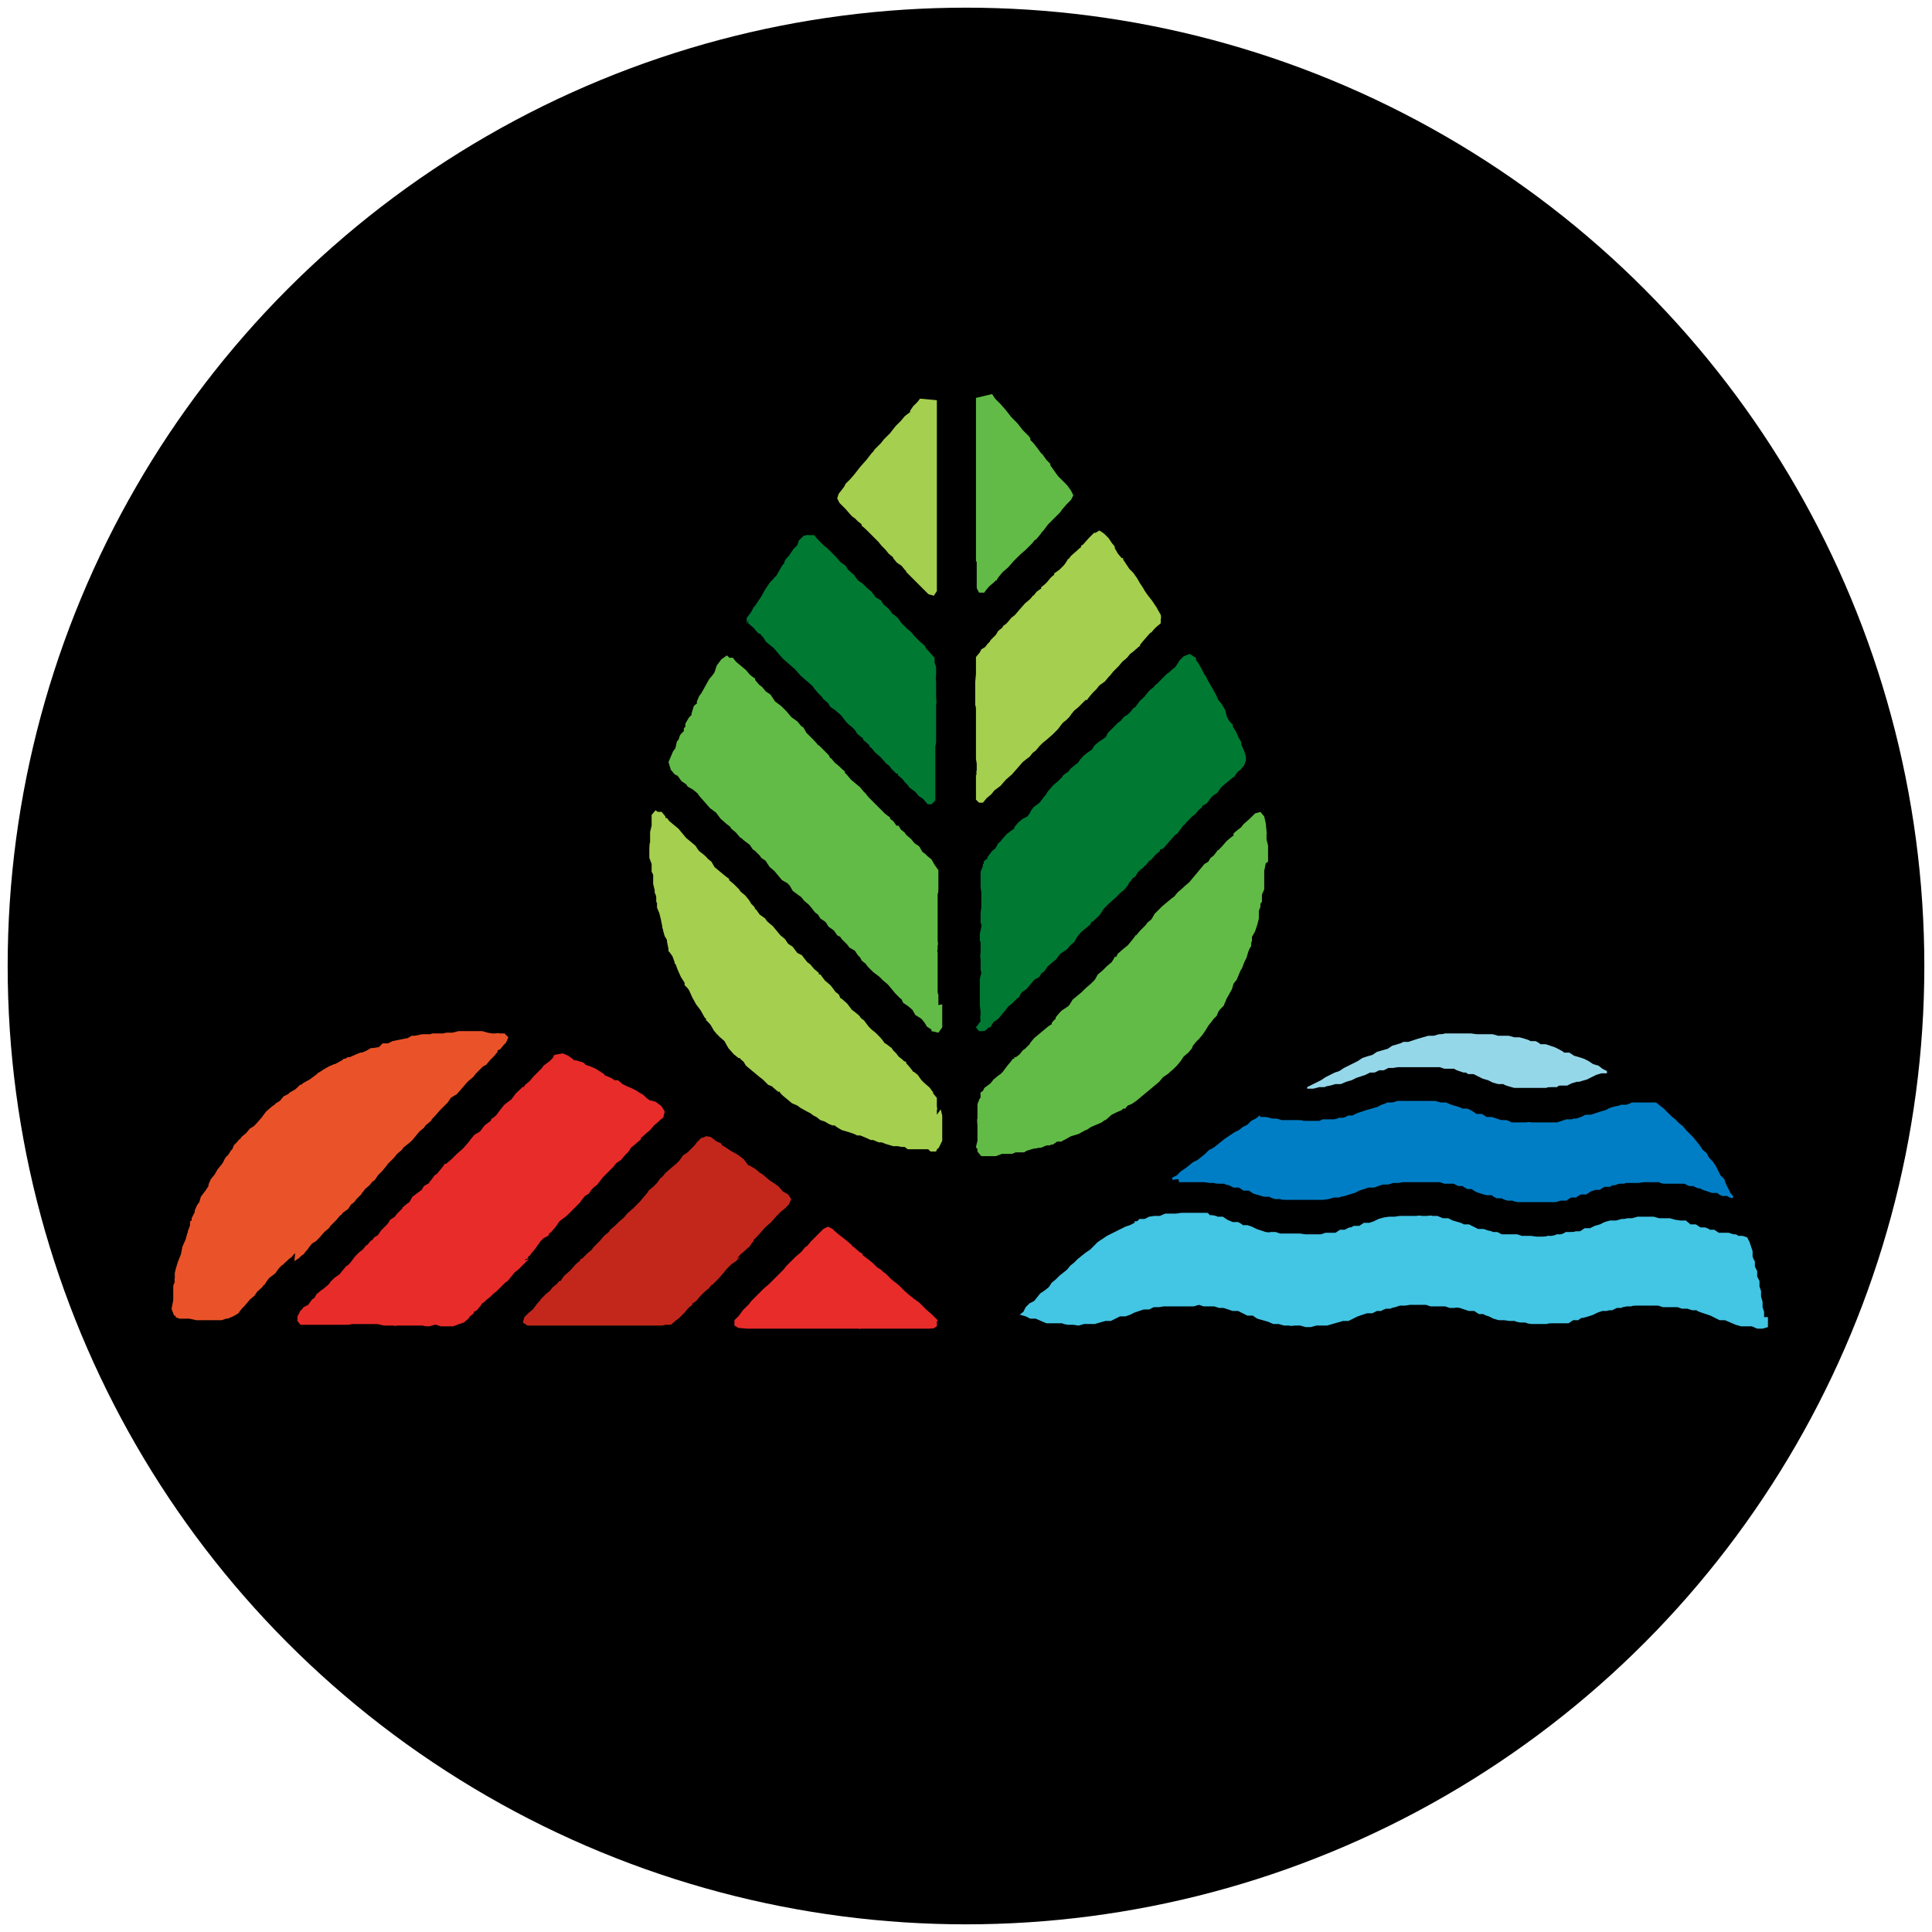 <?xml version="1.0" encoding="UTF-8"?>
<svg xmlns="http://www.w3.org/2000/svg" version="1.1" viewBox="0 0 252 252">
  <defs>
    <style>
      .cls-1 {
        fill: #a5cf4f;
      }

      .cls-2 {
        fill: #62bb46;
      }

      .cls-3 {
        fill: #c3271b;
      }

      .cls-4 {
        fill: #94d7e9;
      }

      .cls-5 {
        fill: #007ec5;
      }

      .cls-6 {
        fill: #ea5329;
      }

      .cls-7 {
        fill: #e82c2a;
      }

      .cls-8 {
        fill: #43c5e4;
      }

      .cls-9 {
        fill: #007933;
      }
    </style>
  </defs>
  <!-- Generator: Adobe Illustrator 28.6.0, SVG Export Plug-In . SVG Version: 1.2.0 Build 709)  -->
  <g>
    <g id="Layer_1">
      <g id="Layer_1-2">
        <circle cx="126" cy="126" r="125"/>
      </g>
      <g>
        <path class="cls-4" d="M172.1,141.8h.7c0-.1.7-.2.7-.2l.7-.2h.7c0,0,.7-.3.7-.3l.7-.2.6-.3.6-.2.6-.2.6-.3h.6c0,0,.6-.3.6-.3h.6c0,0,.6-.3.6-.3h.6c0,0,.6-.1.6-.1h.7s.6,0,.6,0h.7s.7,0,.7,0h.7s.7,0,.7,0h.7s.7,0,.7,0l.6.2h1.3c0,.1.6.3.6.3l.6.2h.3c0,0,.3.2.3.2h.7c0,0,.6.3.6.3l.6.3.7.2.6.3.7.2h.7c0,.1.7.3.7.3l.7.2h.7c0,0,0,0,0,0h.7c0,0,.7,0,.7,0h.7s.7,0,.7,0h.7c0-.1.7-.1.7-.1h.7c0-.1.3-.2.3-.2h.3s.7,0,.7,0l.6-.3.7-.2h.3c0,0,.3-.1.3-.1l.7-.2.6-.3.6-.3.7-.2h.7v-.3l-.6-.3-.5-.4-.7-.2-.6-.4-.6-.3-.6-.2-.7-.2-.6-.4h-.7c0-.1-.6-.4-.6-.4l-.6-.3-.6-.2-.6-.2h-.7c0-.1-.6-.4-.6-.4h-.7c0-.1-.7-.3-.7-.3l-.7-.2h-.7c0,0-.7-.2-.7-.2h-.7s-.7,0-.7,0l-.7-.2h-.7s-.7,0-.7,0h-.7c0,0-.7-.1-.7-.1h-.7s-.7,0-.7,0h-.7c0,0-.7,0-.7,0h-.7c0,.1-.7.1-.7.1l-.7.2h-.7c0,0-.7.2-.7.2l-.7.2-.6.2-.6.2h-.7c0,.1-.7.3-.7.3l-.7.2-.6.4-.7.2-.7.2-.6.4-.7.2-.6.2-.6.4-.6.3-.6.3-.6.3-.6.4-.6.2-.6.3-.6.3-.6.4-.6.3-.6.3-.6.3v.2c0,0,.8,0,.8,0Z"/>
        <path class="cls-5" d="M153.8,154.2h.7s.7,0,.7,0h.7s.6,0,.6,0h.6c0,0,.7.1.7.1h.6c0,.1.7.1.7.1h.6c0,.1.6.2.6.2l.6.3h.7c0,0,.6.4.6.4h.7c0,0,.6.4.6.4l.7.2.7.2h.7c0,.1.7.3.7.3h.7c0,.1.7.1.7.1h.7s.7,0,.7,0h.7c0,0,.7,0,.7,0h.7c0,0,.7,0,.7,0h.7s.7-.1.7-.1l.7-.2h.7c0-.1.7-.2.7-.2l.6-.2.7-.2.6-.3.6-.2.6-.2h.7c0,0,.6-.2.6-.2l.6-.2h.7s.6-.2.6-.2h.7s.6-.1.6-.1h.7c0,0,.7,0,.7,0h.7s.7,0,.7,0h.7c0,0,.7,0,.7,0h.6c0,0,.6.2.6.2h.3s.3,0,.3,0h.6c0,0,.6.3.6.3h.6c0,.1.6.4.6.4h.6c0,.1.6.4.6.4l.6.2.7.2h.7c0,.1.6.4.6.4h.7c0,.1.7.3.7.3h.7c0,.1.7.2.7.2h.7c0,0,.7,0,.7,0h.7s.7,0,.7,0h.7c0,0,.7,0,.7,0h.7s.7-.2.7-.2h.7c0,0,.6-.4.6-.4h.7c0-.1.6-.4.6-.4h.7c0,0,.6-.4.6-.4l.6-.2h.6c0-.1.6-.4.6-.4h.7c0,0,.3-.2.3-.2h.3c0,0,.6-.2.6-.2h.6s.3-.1.3-.1h.3c0,0,.7,0,.7,0h.6c0,0,.7-.1.7-.1h.7s.7,0,.7,0h.6c0,.1.6.2.6.2h.7s.7,0,.7,0h.6c0,0,.7,0,.7,0l.6.3h.6c0,.1.6.3.6.3h.2c0,0,.4.2.4.2l.6.2.6.2h.7c0,.1.6.4.6.4h.7c0,.1.6.3.6.3l.2-.2-.4-.5-.3-.6-.3-.6-.2-.6-.5-.5-.3-.6-.3-.6-.4-.6-.5-.5-.3-.6-.5-.4-.4-.6-.4-.5-.4-.5-.5-.5-.5-.5-.4-.5-.5-.4-.5-.5-.5-.4-.5-.5-.5-.5-.5-.4-.5-.4h-.4c0,0-.7,0-.7,0h-.7s-.7,0-.7,0h-.7c0,.1-.7.3-.7.3h-.7c0,.1-.7.2-.7.2l-.7.2-.6.3-.7.2-.6.2-.6.2h-.7c0,0-.6.3-.6.3l-.6.2h-.3c0,0-.3.1-.3.1h-.7s-.6.2-.6.2l-.6.2h-.7s-.6,0-.6,0h-.7s-.7,0-.7,0h-.7c0-.1-.7,0-.7,0h-.6c0,0-.7,0-.7,0h-.6c0-.1-.6-.3-.6-.3h-.7s-.6-.2-.6-.2l-.6-.2h-.7c0,0-.6-.4-.6-.4h-.7c0,0-.6-.4-.6-.4l-.6-.3h-.7c0-.1-.7-.3-.7-.3l-.7-.2-.7-.3h-.7s-.7-.2-.7-.2h-.7s-.7,0-.7,0h-.7c0,0-.7,0-.7,0h-.7c0,0-.7,0-.7,0h-.7c0,0-.7.2-.7.2h-.7c0,.1-.7.3-.7.3l-.6.3-.7.2-.7.2-.6.2-.6.2-.6.3h-.6c0,.1-.6.3-.6.3h-.6c0,.1-.6.2-.6.2h-.7s-.6,0-.6,0h-.2c0,0-.4.2-.4.2h-.7s-.7,0-.7,0h-.7c0-.1-.7-.1-.7-.1h-.7s-.7,0-.7,0h-.7c0,0-.7-.2-.7-.2h-.7c0-.1-.7-.2-.7-.2h-.7c0-.1-.1-.2-.1-.2l-.5.4-.6.3-.5.5-.6.3-.5.4-.6.3-.6.4-.6.4-.5.4-.5.4-.5.4-.6.3-.5.5-.5.4-.5.4-.6.3-.5.4-.5.4-.6.4-.5.5-.6.3v.3c.1,0,.8-.1.8-.1Z"/>
        <path class="cls-8" d="M230.1,171.8v-.7c0,0-.2-.6-.2-.6h0c0,0,0-.7,0-.7l-.2-.7v-.7s-.2-.6-.2-.6v-.7s-.3-.6-.3-.6v-.7s-.3-.6-.3-.6v-.7c-.1,0-.3-.6-.3-.6v-.7s-.2-.6-.2-.6l-.2-.6-.3-.6h0s-.6-.2-.6-.2h-.6c0-.1-.3-.2-.3-.2h-.3c0,0-.6-.2-.6-.2h-.7c0,0-.6,0-.6,0l-.6-.4h-.6c0-.1-.6-.3-.6-.3h-.6c0,0-.6-.4-.6-.4h-.7c0,0-.6-.5-.6-.5h-.7s-.7-.1-.7-.1l-.7-.2h-.7c0,0-.7,0-.7,0l-.7-.2h-.7s-.7,0-.7,0h-.7c0,0-.7.2-.7.2h-.7c0,.1-.7.1-.7.1l-.7.2h-.4s-.4,0-.4,0l-.7.2-.6.3-.7.2-.6.3h-.7c0,0-.6.4-.6.4h-.6c0,.1-.7.1-.7.1h-.6c0,.1-.6.3-.6.3h-.6c0,.1-.6.2-.6.2h-.6c0,.1-.7.1-.7.1h-.7s-.7-.1-.7-.1h-.6s-.3,0-.3,0h-.3c0,0-.6-.2-.6-.2h-.6c0,0-.7,0-.7,0h-.7c0,0-.6-.3-.6-.3h-.6c0-.1-.6-.2-.6-.2l-.6-.2h-.7c0,0-.6-.3-.6-.3l-.6-.3h-.7c0-.1-.7-.3-.7-.3l-.7-.2-.6-.3h-.7c0,0-.7-.3-.7-.3h-.7c0-.1-.7,0-.7,0h-.7c0-.1-.7,0-.7,0h-.7s-.7,0-.7,0h-.7c0,0-.7.1-.7.1h-.7s-.7.1-.7.1l-.7.2-.6.3-.6.2h-.7c0,0-.6.4-.6.4h-.7c0,0-.4.2-.4.2h-.2s-.6.3-.6.3h-.6c0,0-.6.4-.6.4h-.6c0,0-.7,0-.7,0l-.6.2h-.6c0,0-.7,0-.7,0h-.7s-.7-.1-.7-.1h-.6s-.6,0-.6,0h-.7s-.7,0-.7,0l-.6-.2h-.7c0,.1-.6,0-.6,0l-.6-.2-.6-.2-.6-.3-.6-.2h-.6c0-.1-.6-.4-.6-.4h-.7c0,0-.7-.3-.7-.3l-.6-.4h-.7c0-.1-.7-.2-.7-.2h-.3c0-.1-.3-.3-.3-.3h-.7c0,0,0,0,0,0h-.7s-.7,0-.7,0h-.7s-.3,0-.3,0h-.3s-.7.1-.7.1h-.7c0,0-.7,0-.7,0l-.7.3h-.7s-.7.1-.7.1l-.6.3h-.7c0,.1-.3.3-.3.3h-.3c0,.1,0,.2,0,.2h0c0,0-.6.3-.6.3l-.6.2-.6.3-.6.3-.6.3-.6.3-.6.4-.6.4-.5.5-.5.5-.6.4-.5.4-.5.4-.5.5-.5.4-.4.5-.5.4-.5.4-.5.5-.5.4-.4.6-.5.4-.6.4-.4.5-.4.5-.6.3-.5.5-.3.6-.5.4h.1s.7.2.7.2l.6.3h.7c0,0,.7.3.7.3l.7.3h.7s.7,0,.7,0h.7c0,.1.7.2.7.2h.7s.7.1.7.1l.7-.2h.7c0,0,.7,0,.7,0l.7-.2.7-.2h.7s.6-.3.6-.3l.6-.3h.7c0,0,.6-.2.6-.2l.6-.3.6-.2.6-.2h.7s.6-.3.6-.3h.7c0,0,.6-.1.6-.1h.7s.7,0,.7,0h.6c0,0,.6,0,.6,0h.7s.6,0,.6,0l.7-.2.6.2h.7s.7,0,.7,0l.6.2h.6c0,0,.6.2.6.2l.6.2h.7s.6.3.6.3l.6.3h.7s.6.4.6.4l.7.2.7.2.7.3h.7s.7.2.7.2h.7c0,.1.7,0,.7,0h.7c0,0,.7.2.7.2h.7s.7-.2.7-.2h.7c0,0,.7,0,.7,0l.7-.2.7-.2.7-.2h.7s.6-.3.6-.3l.6-.3.6-.2.6-.2h.7c0,0,.6-.3.6-.3h.6c0-.1.6-.3.6-.3h.6c0-.1.6-.2.6-.2l.6-.2h.7c0,0,.6-.1.6-.1h.7c0,0,.7,0,.7,0h.7s.6.2.6.2h.6s.7,0,.7,0h.6c0,0,.6.2.6.2h.7c0-.1.6,0,.6,0l.6.2.6.2h.7c0,0,.6.4.6.4h.6c0,.1.7.3.7.3l.6.3.7.2h.7s.7.1.7.1h.7c0,.1.7.2.7.2h.7c0,.1.7.2.7.2h.7c0,0,.7,0,.7,0h.7c0-.1.7-.1.7-.1h.7s.7,0,.7,0h.7c0,0,.6-.4.6-.4h.7c0-.1.4-.3.4-.3h.2c0,0,.7-.2.7-.2l.6-.2.6-.3.6-.2h.6c0-.1.7-.1.7-.1l.6-.3h.6c0-.1.7-.2.7-.2h.6c0-.1.7-.1.7-.1h.7c0,0,.7,0,.7,0h.7c0,0,.7,0,.7,0l.6.2h.6s.7,0,.7,0h.6c0,0,.6.2.6.2h.7s.6.2.6.2h.6c0,.1.6.3.6.3l.6.2.6.2.6.3.6.3h.7c0,0,.7.3.7.3l.7.3.7.2h.7s.7,0,.7,0l.7.3h.7c0,0,.7-.2.7-.2h0s0,0,0,0v-.6c0,0,0-.7,0-.7Z"/>
        <path class="cls-9" d="M97.6,80.9v.4s.7.6.7.6l.5.6.3.2h.1c0,.1.4.5.4.5l.3.5.6.5.4.3.5.6.7.8.8.7.8.7.7.8.8.7.8.7h0c0,0,.2.3.2.3l.5.6.6.6h0s0,.1,0,.1l.7.6.3.5.6.4.8.7.7.9.3.3h0s0,0,0,0l.5.4.3.3.3.5.6.5h.1c0,0,.1.3.1.3l.8.7v.2c.1,0,.3.2.3.2l.4.5.8.7.7.8.4.3.3.4.6.6h.2c0,.1,0,.2,0,.2l.6.5.3.4.4.4.2.3.8.6.4.5.6.4.6.7h0s.5,0,.5,0l.5-.5v-.8s0-.4,0-.4v-1c0,0,0-1,0-1v-.4s0-.8,0-.8v-.2s0-.2,0-.2v-.2s0-.4,0-.4v-.6s0-.3,0-.3v-.7s.1-.6.1-.6v-.3s0,0,0,0v-.8c0,0,0-.8,0-.8v-.8s0,0,0,0v-.5c0,0,0-.8,0-.8v-1c.1,0,0-.8,0-.8v-.4c0,0,0-.3,0-.3v-.4s0-.5,0-.5v-.6c-.1,0,0-.7,0-.7v-.7c0,0,0-.4,0-.4l-.2-.6v-.6c0,0-.8-.9-.8-.9l-.3-.3-.2-.4-.6-.5-.6-.6-.2-.2-.3-.4-.7-.6-.6-.6-.5-.7-.6-.5h-.1c0-.1-.5-.7-.5-.7l-.7-.6-.3-.5-.7-.4-.5-.7-.6-.5h0s-.6-.6-.6-.6l-.6-.4-.5-.7-.8-.7h0c0,0-.3-.5-.3-.5l-.7-.5-.5-.6-.6-.6-.6-.6-.4-.3-.6-.6-.3-.3-.4-.5h-.7c0-.1-.7.1-.7.1l-.6.6-.2.6-.5.5-.6.9-.3.3-.2.3h0c0,0-.1.2-.1.2v.2c-.1,0-.3.3-.3.3l-.4.7-.4.7h-.1c0,.1-.7.8-.7.8l-.6.9-.5.9-.6.9-.2.3-.2.2-.3.6-.6.8v.3s0,.3,0,.3v.2Z"/>
        <path class="cls-1" d="M120,52l-.3.4-.6.6-.4.6v.2c-.1,0-.7.5-.7.5l-.5.6-.3.3-.4.4-.7.9-.8.8-.4.5-.2.2-.6.6-.2.3-.2.2-.7.9-.8.9-.7.9-.6.7h0s-.6.6-.6.6l-.2.4h0s-.7.9-.7.9h0c0,0-.2.6-.2.6l.3.6h0s0,0,0,0l.5.5.3.3.7.8.2.2.3.2.4.4.5.4v.2c.1,0,.7.6.7.6l.6.6.6.6.3.3.4.5.5.5.4.5.6.5h0c0,0,0,.1,0,.1l.5.6.6.4.4.5.2.2h0s0,.1,0,.1l.5.5.3.3.3.3.6.6.6.6.4.4.2.2h0s.7.2.7.2l.4-.6v-.5c0,0,0-.6,0-.6v-.5s0,0,0,0h0c0-.1,0-.6,0-.6v-1.1s0-.3,0-.3v-.6c0,0,0-.8,0-.8h0c0,0,0-.9,0-.9v-.5c0,0,0-.4,0-.4v-2.3s0-1,0-1h0c0,0,0-.3,0-.3v-.9s0-.5,0-.5v-.8s0-.7,0-.7v-.3s0-.8,0-.8v-.6c0,0,0-.9,0-.9v-1.1s0-.7,0-.7v-.8s0-.8,0-.8v-1.1s0-1.1,0-1.1h0s0-.6,0-.6v-.6s0-.3,0-.3v-.8s0-1.1,0-1.1"/>
        <path class="cls-2" d="M127.3,51.9v.6s0,0,0,0v.9c0,0,0,.4,0,.4v.4s0,.6,0,.6v.3c0,0,0,.8,0,.8h0c0,.1,0,.6,0,.6v1c0,0,0,0,0,0h0c0,.1,0,.3,0,.3v.8s0,.7,0,.7h0s0,.9,0,.9h0s0,.6,0,.6v1.1s0,1.1,0,1.1v1.1s0,.5,0,.5v.7s0,.6,0,.6v.5s0,1.1,0,1.1v.9s0,.4,0,.4v.9s0,.9,0,.9h0s0,.4,0,.4v.5c0,0,0,.9,0,.9v.8c.1,0,.1.2.1.2v1.1s0,.2,0,.2v.3s0,.7,0,.7v1c0,0,.3.6.3.6h.7c0-.1.6-.8.6-.8l.7-.6.2-.2h.1c0-.1.3-.5.3-.5l.5-.6h0s.7-.6.7-.6l.7-.8.6-.6.3-.3.7-.6.8-.8.4-.5h.1c0,0,.6-.7.6-.7l.2-.3.2-.2.6-.8h0c0,0,.8-.8.8-.8l.8-.8.2-.3h0c0,0,.6-.7.6-.7l.6-.6.3-.6-.3-.6-.5-.7-.6-.6-.6-.6-.5-.7-.5-.7h0c0,0,0-.2,0-.2l-.2-.2-.3-.3-.5-.7-.3-.3-.2-.3-.7-.9-.4-.4h0c0-.1,0-.2,0-.2l-.2-.3-.8-.8-.7-.9-.8-.8-.7-.9-.7-.8h0s0,0,0,0h0s-.7-.7-.7-.7l-.4-.6"/>
        <path class="cls-1" d="M122.2,145.4v-.6c.1,0,0-.5,0-.5v-.3s0-.2,0-.2v-.6s-.5-.6-.5-.6v-.2c-.1,0-.4-.5-.4-.5l-.8-.7-.3-.3h0c0,0-.5-.7-.5-.7l-.5-.4h-.1c0-.1-.7-.9-.7-.9l-.2-.2v-.2c-.1,0-.3-.1-.3-.1l-.2-.2-.5-.4-.3-.4-.4-.4-.2-.3-.8-.6h-.1c0-.1-.6-.8-.6-.8l-.3-.3-.3-.3-.5-.4-.4-.4-.6-.8-.4-.3-.2-.3-.6-.5-.4-.3-.6-.8-.8-.7h-.1c0-.1-.2-.5-.2-.5l-.4-.3-.6-.8h0c0,0-.2-.2-.2-.2l-.6-.5-.6-.8h-.2c0-.1,0-.2,0-.2l-.6-.5-.5-.6-.4-.3-.4-.5-.3-.4-.6-.3h0s-.6-.8-.6-.8l-.6-.4-.4-.6-.6-.5-.5-.6-.5-.6-.6-.5-.2-.2-.2-.3-.7-.5h0c0,0-.5-.7-.5-.7h-.1c0-.1-.1-.3-.1-.3l-.4-.4-.3-.5-.5-.6-.6-.5-.2-.3-.7-.7-.6-.5v-.2c-.1,0-.7-.5-.7-.5l-.6-.5-.6-.5h0s-.4-.7-.4-.7l-.5-.4h0c0-.1-.6-.6-.6-.6l-.4-.3h0s-.2-.2-.2-.2l-.4-.6-.6-.5-.6-.5-.5-.6-.5-.6-.6-.5-.6-.5h0s-.3-.4-.3-.4h-.2c0-.1,0-.2,0-.2l-.5-.6h-.5s-.3-.2-.3-.2l-.5.6v.9c0,0,0,.5,0,.5h0c0,0-.2.8-.2.8v.7c0,0,0,.2,0,.2v.5c-.1,0-.1,1-.1,1v1s.3.8.3.8v.2s0,.8,0,.8l.2.4v.7c0,0,0,.5,0,.5l.2.8v.4c.1,0,.2.5.2.5v.7c.1,0,.1,0,.1,0h0s0,.3,0,.3h0c0,0,0,.4,0,.4l.3.7h0s.2.8.2.8l.2,1v.2c.1,0,.1.3.1.3l.2.7.3.5v.2c0,0,.2,1,.2,1v.3c.1,0,.2.2.2.2l.3.4.3.8v.2s.1,0,.1,0l.3.8.4.9.5.8v.3c0,0,.4.4.4.4l.2.3.4.9.5.9.6.8.5.9.2.2v.2c.1,0,.6.6.6.6l.4.7.5.6h.1c0,0,0,.1,0,.1l.8.7.5.9.7.8.5.4h0s.1.1.1.1h.2c0,.1.5.5.5.5l.3.5.6.5.6.5.6.5.4.3.7.7.5.2.2.2.6.5h.2c0,.1.2.3.2.3h0s.2.2.2.2l.6.5.6.5.7.3.4.3.9.5.4.2.4.3.4.2.5.4.6.2.5.3.5.2h.3c0,.1.9.6.9.6l1,.3.6.2.4.2h.4c0,0,.5.2.5.2l.9.4h.3c0,0,0,0,0,0l.7.3h.4s.5.2.5.2l1,.3h.6s.5.1.5.1h.4c0,0,.4.3.4.3h.3s.4,0,.4,0h.7c0,0,.6,0,.6,0h.7c0,.1.3.3.3.3h.7c0-.1.2-.4.2-.4h.1s.5-1,.5-1v-.2s0-.6,0-.6v-.8s0-.2,0-.2v-.4c0,0,0-1.1,0-1.1l-.2-.8Z"/>
        <path class="cls-1" d="M127.3,100.9v.2s0,.3,0,.3v.8s0,.1,0,.1v.4c0,0,0,.7,0,.7v.9c-.1,0,0,0,0,0l.4.4h.5c0,0,0,0,0,0l.5-.6h0s.6-.5.6-.5l.4-.5.8-.6.7-.8.8-.7.7-.8.7-.8.5-.4h0s.4-.3.4-.3l.4-.5.4-.3.5-.6.4-.4.5-.4.8-.7.4-.4.3-.3.3-.4.3-.4.5-.4.4-.4h0s.2-.3.2-.3l.4-.5.6-.5.6-.6.3-.3h.2c0-.1.7-.9.7-.9l.2-.2.3-.3.4-.5.7-.5.5-.6.2-.2.4-.5.4-.4.3-.3h0c0,0,.5-.6.5-.6h0c0,0,.6-.5.6-.5l.4-.5.4-.3.8-.7h.1c0-.1,0-.2,0-.2h0c0,0,.5-.6.5-.6l.7-.8.2-.2h.1c0-.1.6-.7.6-.7l.6-.5v-.6c.1,0,0-.5,0-.5l-.4-.7h0s-.1-.2-.1-.2l-.6-.9-.7-.9-.4-.6h0c0-.1-.5-.8-.5-.8l-.4-.7-.5-.7-.5-.5-.2-.3-.6-.9v-.2c-.1,0-.2,0-.2,0l-.5-.6-.4-.7h0c0,0,0-.2,0-.2l-.4-.5-.4-.6-.6-.6-.6-.4-.5.3h-.2s-.7.7-.7.7l-.7.8h0s-.3.2-.3.2v.2c-.1,0-.5.4-.5.4l-.8.7-.3.4h-.1c0,.1-.5.8-.5.8l-.6.6-.7.5h0s0,0,0,0v.2c-.1,0-.5.4-.5.4l-.4.5-.3.3-.5.4v.2c-.1,0-.6.4-.6.4l-.4.5h-.1c0,.1-.4.5-.4.5l-.6.5-.7.8h0s0,0,0,0h0c0,0-.6.7-.6.7h0s-.5.4-.5.4l-.5.6-.2.2-.3.2-.2.3-.5.4-.3.5-.4.4-.3.3h0s-.1.2-.1.2l-.3.3-.3.4-.5.3-.2.4-.5.6v.3s0,0,0,0v.6s0,.2,0,.2v1.1s-.1,1.1-.1,1.1v.7c0,0,0,.4,0,.4v.5s0,.5,0,.5v.9c.1,0,.1.6.1.6v.8c0,0,0,.8,0,.8v.8s0,.2,0,.2h0c0,.1,0,1.2,0,1.2v1s0,.7,0,.7h0c0,.1,0,.2,0,.2h0c0,.1,0,.2,0,.2v.5s.1.6.1.6v.9c-.1,0,0,.7,0,.7Z"/>
        <path class="cls-2" d="M165.4,112.4v-.9c0,0,0-.4,0-.4h0c0-.1,0-.8,0-.8l-.2-.8v-.7c.1,0,0-.2,0-.2v-.2s-.1-1-.1-1l-.2-.9h0c0,0-.5-.6-.5-.6l-.7.2h0c0,0-.7.7-.7.7l-.8.7-.3.4-.4.3-.6.5v.3c-.1,0-.9.7-.9.7l-.7.8-.4.4h-.1c0,.1-.5.7-.5.7h0s-.4.3-.4.3l-.3.5-.5.3-.5.6-.5.6-.5.6-.5.6-.6.5-.2.2-.7.6-.4.5-.4.3-.6.5-.6.5h0c0,0-.3.3-.3.3l-.7.7-.4.7h0s-.6.5-.6.5h0c0,.1-.2.3-.2.3l-.7.7-.5.6h-.1c0,.1-.5.7-.5.7l-.5.6h0s-.5.4-.5.4l-.8.7-.2.4h-.2c0,.1-.4.7-.4.7l-.6.5-.6.6h0s-.6.5-.6.5l-.4.7-.5.5-.7.6-.3.3-.2.2-.6.5-.6.5-.3.5-.2.3-.9.6-.3.3h0s-.5.6-.5.6v.2c-.1,0-.5.5-.5.5v.2c-.1,0-.5.3-.5.3l-.6.5-.6.5-.6.5-.5.6h0c0,0-.1.2-.1.2l-.6.6-.3.2-.3.4-.2.2-.4.3h-.2c0,.1,0,.2,0,.2h-.2c0,.1-.7.9-.7.9l-.6.8-.3.3-.3.2-.6.5-.4.5-.8.6-.2.4-.3.2v.7c-.1,0-.2.3-.2.3l-.2.5v.8c0,0,0,.2,0,.2v.9c-.1,0,0,.9,0,.9v.9s0,.2,0,.2h0c0,0,0,.9,0,.9l-.2.8.2.3v.3c0,0,.5.6.5.6h.8c0,0,.4,0,.4,0h.7l.8-.3h.5c0,0,.8,0,.8,0l.5-.2h.5s.3,0,.3,0h.3s.3-.2.3-.2h0s1-.3,1-.3h.3c0-.1.6-.1.6-.1l.7-.3h.4s.2-.1.2-.1h.2s.6-.4.6-.4h.6c0-.1.3-.2.3-.2h0s.9-.5.9-.5l1-.3.9-.5h.1c0,0,.6-.4.6-.4l.7-.3.7-.3.4-.3h.1c0,0,.8-.7.8-.7l.6-.3.7-.3.2-.2h.3c0-.1.3-.4.3-.4l.5-.2.6-.4.6-.5.6-.5.6-.5.6-.5.6-.5.5-.6h0s.6-.4.6-.4l.8-.7.4-.4h0s.5-.6.5-.6l.4-.6.6-.5.5-.6h0c0-.1.1-.3.1-.3l.4-.5.4-.4.5-.6.4-.6.3-.5.4-.5.3-.4.4-.4.2-.5.2-.3.5-.5.3-.7h0c0-.1.3-.6.3-.6l.5-.9.2-.7.4-.5.3-.7.2-.5.2-.3.3-.8.3-.6.2-.7.2-.5.2-.3v-.4s.1-.3.1-.3v-.5c0,0,.4-.7.4-.7l.3-.9h0c0,0,.2-.8.2-.8v-.7s0-.3,0-.3l.2-.5v-.4c0,0,.2-.3.2-.3v-.9s.3-.7.3-.7v-.6c0,0,0-.8,0-.8h0s0-.2,0-.2v-.2s0-.6,0-.6l.2-1Z"/>
        <path class="cls-9" d="M127.3,134l.4.5h.5c0-.1.2,0,.2,0l.6-.5h0s0,0,0,0h.2c0-.1.4-.7.4-.7l.6-.4.5-.6.5-.6.3-.4.5-.4.7-.7h0s.2-.1.2-.1l.2-.4.2-.3h0c0,0,.6-.4.6-.4l.5-.6.5-.6.7-.4.2-.4.4-.3.5-.7.5-.4.2-.2.3-.2.6-.8.9-.6.4-.5.5-.4.4-.7.5-.6.6-.5.6-.5.2-.4h.2c0-.1.8-.8.8-.8l.4-.6h0s.2-.3.2-.3l.7-.7.8-.7.7-.7h0s.4-.3.4-.3l.5-.6.2-.4.2-.2.2-.3.4-.3.3-.5.4-.4h0s.3-.2.3-.2h0c0-.1.4-.4.4-.4l.4-.5.3-.2.5-.6.6-.5v-.2c.1,0,.4-.1.4-.1l.7-.8.7-.8.2-.2.3-.2h0c0,0,.2-.3.2-.3l.6-.8h.1c0-.1.6-.7.6-.7l.4-.4.4-.3.5-.6.4-.3v-.2c.1,0,.6-.3.6-.3l.6-.8.2-.2.6-.4.4-.6.3-.3.6-.5.6-.5.3-.2.4-.6.4-.3.5-.6.2-.6v-.3c.1,0-.2-.9-.2-.9l-.4-.9h0c0-.1,0-.3,0-.3l-.4-.7-.3-.7-.4-.6v-.3c-.1,0-.5-.5-.5-.5l-.3-.6-.2-.8-.4-.7-.5-.6-.3-.7-.4-.7-.4-.7-.4-.7h0c0-.1,0-.1,0-.1l-.3-.4h0c0,0-.4-.8-.4-.8l-.4-.7-.3-.4v-.3c-.1,0-.8-.5-.8-.5l-.8.3-.4.4-.2.2h0s-.1.2-.1.2l-.4.6-.5.4-.3.3-.3.2-.7.7-.7.7h-.1c0,.1-.2.3-.2.3l-.6.5-.5.6h0c0,.1-.7.7-.7.7l-.6.8-.3.2-.3.4-.2.2-.2.2-.5.3-.4.5-.4.3-.7.7-.2.2-.4.4-.3.6h-.1c0,.1-.7.5-.7.5l-.6.5-.4.6h0c0,0,0,0,0,0l-.6.4-.6.5-.2.3h-.1c0,.1-.3.5-.3.5l-.4.3-.6.5-.2.3-.7.5-.2.3-.5.5-.6.5h0s0,0,0,0l-.7.8h0c0,0-.2.3-.2.3h0c0,.1-.3.4-.3.4l-.6.8-.8.6-.3.4h0s-.2.4-.2.4h0c0,0-.3.4-.3.4l-.6.3-.6.5-.5.6v.2c-.1,0-.2.1-.2.1l-.8.6-.7.8h0c0,.1-.4.4-.4.4l-.4.7h0s-.4.3-.4.3l-.6.8v.2c-.1,0-.5.4-.5.4v.3c0,0-.1,0-.1,0v.3c0,0,0,0,0,0l-.3.7v.4c0,0,0,.6,0,.6v1c0,0,.1.7.1.7v.4c0,0,0,.3,0,.3v.7c0,0,0,.2,0,.2v.3c0,0-.1.8-.1.8v.4c0,0,0,.3,0,.3v.6c.1,0,.1.2.1.2v.3s-.2.9-.2.9v1c.1,0,.1,0,.1,0h0c0,0,0,.2,0,.2v.8s0,0,0,0v.6c-.1,0,0,.8,0,.8v.4s0,.3,0,.3v.6c0,0,.1.4.1.4l-.2.8v.8s0,.2,0,.2v.4c0,0,0,1,0,1v1s.1.9.1.9v.4c-.1,0,0,.8,0,.8Z"/>
        <path class="cls-2" d="M122.4,131.1v-.5c0,0,0-.3,0-.3v-.6c-.1,0-.1-.4-.1-.4v-.5c0,0,0-.6,0-.6v-1s0-1,0-1v-.7s0-.5,0-.5v-.8c-.1,0,0-.4,0-.4v-.5c.1,0,0-.6,0-.6v-.7c0,0,0-.6,0-.6h0c0-.1,0-1.1,0-1.1v-1c0,0,0-1,0-1v-.4c0,0,0-.5,0-.5v-.8c.1,0,.1-.8.1-.8v-.5s0-1,0-1h0c0,0,0-.8,0-.8l-.5-.7-.4-.7-.5-.4-.3-.3-.4-.3h0c0,0-.4-.7-.4-.7l-.6-.4-.5-.6-.6-.5-.2-.3-.5-.4-.3-.5h-.3c0-.1-.4-.6-.4-.6l-.4-.3v-.2c-.1,0-.7-.5-.7-.5l-.5-.5-.6-.6-.6-.6-.4-.4-.4-.5-.3-.3-.4-.5-.6-.5-.6-.5-.5-.6-.3-.3v-.2c-.1,0-.8-.7-.8-.7l-.5-.4h0s-.5-.6-.5-.6h-.1c0,0-.2-.4-.2-.4l-.7-.7-.6-.6h0s0,0,0,0h-.1c0-.1-.7-.8-.7-.8l-.2-.2h0c0,0-.6-.6-.6-.6l-.4-.7-.3-.2-.5-.6-.7-.5-.2-.2h0c0,0-.5-.6-.5-.6l-.7-.7-.8-.6h0s-.2-.3-.2-.3l-.4-.6-.6-.4-.5-.6-.4-.3-.5-.6v-.2c-.1,0-.7-.5-.7-.5l-.5-.6-.6-.5-.6-.5-.2-.2-.3-.4h-.5c0-.1-.3-.3-.3-.3l-.4.3-.3.2-.6.8-.3.9-.2.3-.5.6-.5.9-.5.9h0c0,0-.3.4-.3.4l-.3.7v.3c-.1,0-.4.3-.4.3l-.3,1v.2c-.1,0-.4.4-.4.4l-.4.7v.4c0,0-.2.2-.2.2v.4c-.1,0-.5.5-.5.5l-.2.6-.2.2-.2.9-.3.4-.3.7-.3.7.3,1,.5.6.4.2.5.7.6.4.2.3.7.4.6.5h0s.2.3.2.3l.7.8.7.8.8.6.6.8.8.7.4.3.2.3.6.5.5.6.3.2.2.2.8.6.4.6.3.2.6.6.2.3.6.4h0c0,0,.1.2.1.2l.4.6.6.5.5.6.5.6.7.4.3.3.4.7.8.6.3.2.4.5.6.5.5.6h0s.3.4.3.4l.4.3.3.5.6.4.2.2h0c0,.1.3.5.3.5l.3.2h0s.4.3.4.3l.4.6.4.2.2.3.7.7h0s.3.4.3.4l.7.4h0s.4.6.4.6l.3.3.2.4.5.4.3.4.7.7.8.6.3.3.2.2.6.5.5.6.5.6h0s.7.7.7.7h.1c0,.1.2.5.2.5l.6.4h0s.6.5.6.5h0c0,0,.4.7.4.7l.5.3.3.2.4.5h0s.3.5.3.5l.6.4v.2c.1,0,.9.2.9.2l.5-.7h0c0,0,0-1,0-1v-.5s0,0,0,0h0s0-.5,0-.5v-1Z"/>
        <path class="cls-7" d="M68.4,164.4l.2-.2h.2c0-.1.2-.4.2-.4h.1c0-.1.7-.9.7-.9l.2-.3.3-.4.2-.3.4-.4.6-.3.2-.4h.1c0,0,.7-.8.7-.8l.2-.3.2-.3.2-.2.8-.6.7-.7.7-.7.4-.4h0c0-.1.2-.3.2-.3l.4-.5.5-.3.4-.6h.1c0,0,0-.1,0-.1l.5-.4h0c0,0,.2-.2.2-.2l.6-.8.7-.7.7-.7.4-.5.6-.4.5-.6.5-.5.3-.5.5-.4.8-.7v-.2c.1,0,.6-.5.6-.5l.6-.5.5-.6.6-.5.3-.3.3-.2.2-.8-.4-.7-.8-.6-.8-.2-.4-.3h0s-.4-.4-.4-.4l-.7-.4h0c0,0-.1-.1-.1-.1l-.8-.4-.5-.2h0s-.6-.3-.6-.3l-.6-.5h-.5c0-.1-.4-.3-.4-.3l-.7-.3h-.1c0,0-.1-.2-.1-.2l-.8-.5-.3-.2-.7-.3-.6-.2-.3-.3-1-.3h-.3c0-.1,0-.1,0-.1l-.7-.5-.7-.3-1.1.2-.2.4-.4.4-.8.6-.2.3-.5.5-.6.6-.5.6-.6.5-.2.3h-.2c0,.1-.8.8-.8.8l-.6.8-.8.6-.2.2h0s0,0,0,0l-.4.5-.6.8-.5.4h-.1c0,.1-.1.3-.1.3l-.8.6-.6.8-.7.4-.5.6-.3.4h0c0,0-.7.8-.7.8l-.8.7-.7.7-.7.6h-.2c0,.1-.5.7-.5.7l-.5.6h0s-.3.2-.3.2l-.6.8h-.1c0,.1,0,.2,0,.2l-.7.4-.3.5-.4.3-.8.6-.4.7-.3.2-.6.5h0c0,0,0,.1,0,.1l-.7.7-.3.4-.6.4-.3.5-.2.2-.7.7-.4.6-.5.3-.2.3-.3.2-.4.5h-.1c0,0-.5.6-.5.6l-.4.3-.2.2h0s0,0,0,0l-.4.4-.6.8-.4.4h-.1c0,0-.5.6-.5.6l-.4.5-.7.5-.5.5h0s-.2.3-.2.3l-.7.6h0s-.3.2-.3.2l-.6.5-.3.5-.3.2-.5.7-.6.3-.3.4h0s0,0,0,0h-.1c0,.1-.4.8-.4.8v.6s.4.5.4.5h0s.2,0,.2,0h.6s.3,0,.3,0h.9c0,0,.7,0,.7,0h.3s.8,0,.8,0h.8s.8,0,.8,0h.8c0,0,.6-.1.6-.1h.2s1,0,1,0h.9s.3,0,.3,0h.8c0,0,0,0,0,0l.9.2h.5c0,0,0,0,0,0h.8c0,.1.4,0,.4,0h.3s.6,0,.6,0h.2c0,0,.2,0,.2,0h.9c0,0,.6,0,.6,0h.6c0,.1.8.1.8.1l.7-.2h.2s.6.2.6.2h.8s.8,0,.8,0l.8-.3h0s.3-.1.3-.1h0s.3-.1.3-.1l.6-.5.2-.3.5-.4v-.2c.1,0,.4-.2.4-.2l.5-.6.2-.3.3-.2.3-.3.4-.3.4-.4.5-.4.7-.7.4-.4.3-.2.5-.6.4-.5.5-.4.7-.7.7-.7Z"/>
        <path class="cls-3" d="M96.1,164.2l.5-.6.6-.5.4-.4h.1c0,0,.4-.6.4-.6l.2-.2v-.2c.1,0,.8-.8.8-.8l.7-.8.8-.7.7-.8.6-.6.4-.3.6-.6.3-.7-.4-.6h0s-.7-.4-.7-.4l-.5-.6-.4-.3h0s-.9-.6-.9-.6l-.8-.7-.3-.2h-.1c0-.1-.7-.6-.7-.6l-.7-.4h-.1c0,0-.6-.8-.6-.8l-.4-.3h0s0,0,0,0l-.4-.3-.9-.5-.9-.6h-.1c0,0-.3-.4-.3-.4l-.5-.2-.8-.6h0s-.6-.1-.6-.1l-.4.2h-.2s-.3.3-.3.3l-.3.3-.3.4-.6.6-.3.3-.6.4-.5.7-.4.4-.6.5-.8.7-.5.6h-.1c0,0-.5.7-.5.7l-.5.5-.6.5h0c0,0-.1.2-.1.2l-.5.6-.5.6-.4.4-.5.5-.8.7-.4.5h0l-.6.5-.6.6-.6.5-.2.3-.6.5-.6.7-.2.2-.6.6-.2.3-.6.5-.7.7h-.2c0,.1,0,.2,0,.2l-.6.5-.7.8-.8.7-.5.7h-.2c0,.1-.3.4-.3.4l-.5.4-.4.5-.5.4-.4.4-.2.2-.3.4-.2.2-.3.4-.3.4-.5.4-.6.6-.2.7.6.4h.4c0,0,.7,0,.7,0h.3s.2,0,.2,0h.8s.8,0,.8,0h.4c0,0,.8,0,.8,0h1c0,0,.2,0,.2,0h1.6s.2,0,.2,0h.3s1.1,0,1.1,0h.2s.6,0,.6,0h.8c0,0,.8,0,.8,0h.8c0,0,.8,0,.8,0h.8c0,0,.2,0,.2,0h.5c0,0,.2,0,.2,0h.7c0,0,.8,0,.8,0h.2s.3,0,.3,0h.1s.2,0,.2,0h.8s.4-.1.4-.1h.7c0,0,.7-.6.7-.6l.3-.2.6-.6h0s.2-.2.2-.2l.5-.6.5-.4v-.2c.1,0,.5-.3.5-.3l.5-.6h0s.6-.6.6-.6l.6-.5.3-.4h.1c0,0,.8-.8.8-.8l.7-.8.4-.5.4-.4.2-.2.6-.4.6-.6Z"/>
        <path class="cls-7" d="M122.3,172.2l-.4-.4-.4-.4-.7-.6-.3-.3-.6-.6-.7-.5-.5-.4-.7-.6-.8-.8-.9-.7-.8-.8-.3-.2-.3-.3-.5-.3-.6-.6-.9-.7-.4-.3v-.2c-.1,0-.4-.2-.4-.2h0c0,0-.8-.7-.8-.7h-.1c0-.1-.1-.2-.1-.2l-.7-.6-.9-.7-.6-.5-.3-.3-.6-.3-.6.3-.6.6-.6.6-.2.2-.2.2-.5.6-.3.2-.4.5-.2.2-.6.5-.6.6-.6.6-.4.5-.4.4h0c0,0-.3.3-.3.3l-.6.6-.3.3-.3.3h0c0,0-.6.5-.6.5l-.6.6-.3.3h0c0,0-.8.8-.8.8l-.3.4-.2.2-.6.6-.5.7-.4.4-.2.2h0s0,.7,0,.7l.5.3h0s1.1.1,1.1.1h1.1s1.1,0,1.1,0h.3s.5,0,.5,0h.8s.4,0,.4,0h.7s.6,0,.6,0h.8s.8,0,.8,0h.2s.5,0,.5,0h1.1s.7,0,.7,0h.6s.5,0,.5,0h.6c0,0,.5,0,.5,0h.5s.1,0,.1,0h.6s.8,0,.8,0h.8c0,.1.3,0,.3,0h.7s.8,0,.8,0h.7c0,0,.8,0,.8,0h.8s.2,0,.2,0h0s1.1,0,1.1,0h1.1s.5,0,.5,0h.3s.8,0,.8,0h.1s.4,0,.4,0h.8c0-.1.3,0,.3,0l.5-.3v-.6Z"/>
        <path class="cls-6" d="M38.4,164.5l.6-.4.3-.3.3-.2.3-.4.2-.2.2-.3.4-.5.5-.3.2-.2.3-.3.6-.7.6-.5.2-.3h0c0,0,.8-.8.8-.8l.5-.6h.1c0,0,.2-.3.2-.3l.7-.5.4-.6.4-.3.3-.4.3-.3.4-.4h0s0-.1,0-.1l.2-.2.2-.3.6-.5.3-.4.4-.3.4-.6.5-.5.5-.6.3-.4.3-.3.3-.3.2-.2.4-.5.6-.5.2-.3.5-.4.6-.5.5-.6.5-.6.6-.5.2-.3.6-.5.2-.2h0c0,0,0-.1,0-.1l.4-.4.7-.8.7-.7h0c0,0,.3-.3.3-.3l.4-.6.8-.5.7-.8.6-.7.2-.2.6-.5.4-.5.3-.3.6-.6.4-.2.5-.6.5-.5.5-.6v-.2c.1,0,.4-.2.4-.2l.4-.5.3-.3.3-.7h0s0,0,0,0l-.5-.5h-.7c0-.1-.5,0-.5,0h-.4s-.6-.1-.6-.1l-.7-.2h-.3c0,0-.5,0-.5,0h-1s-1,0-1,0h-.2s-.1,0-.1,0l-.8.2h-.8s-.4.1-.4.1h-.7c0,0-.2,0-.2,0h-.5c0,0-.3.1-.3.1h-1c0,0-1,.2-1,.2h-.1s-.3,0-.3,0l-.5.3-1,.2-1,.2-.6.3h-.7c0,0-.5.5-.5.5h-.1s-.6.1-.6.1h-.2s0,0,0,0h-.1s-.7.4-.7.4l-.5.2h-.2c0,0-.5.2-.5.2l-.9.4h-.3c0,.1-.3.2-.3.2h-.2c0,.1-.2.2-.2.2l-.9.5h-.1c0,0-.7.3-.7.3l-.7.4-.6.4h-.1c0,.1-.3.3-.3.3l-.8.6-.9.5-.2.2h-.2c0,.1-.6.6-.6.6l-.7.4-.2.2-.6.3-.5.6-.5.3-.2.2-.3.2-.8.7-.6.8-.7.8-.3.3-.5.3-.5.6-.6.5-.2.3h-.1c0,.1-.7.8-.7.8l-.2.5-.2.2-.3.5-.4.4-.3.6-.2.3-.5.6-.4.7-.5.6-.3.7v.2c0,0-.4.6-.4.6l-.6.8-.2.7-.3.4-.3.7v.2s-.4.8-.4.8v.3c0,0-.2.1-.2.1v.3s0,.2,0,.2l-.3.8v.2c-.1,0-.1.2-.1.2l-.2.7-.4.9-.2,1-.4,1-.3,1h0c0,.1-.1.4-.1.4v.8c-.1,0,0,.4,0,.4l-.2.5v.7c0,0,0,.7,0,.7v.5c0,0-.2,1-.2,1v.2c0,0,.2.5.2.5h0s.1.3.1.3h.2c0,.1,0,.2,0,.2l.5.2h.1c0,0,1,0,1,0h.2s.9.2.9.2h1.1s.3,0,.3,0h.3s.8,0,.8,0h.3c0,0,.5,0,.5,0l.6-.2h.2s.7-.3.7-.3l.7-.4.2-.3.4-.5h.1c0-.1.3-.4.3-.4l.5-.6.6-.5.4-.6h.1c0-.1.5-.5.5-.5l.2-.3h.1c0-.1.6-.9.6-.9l.8-.6.5-.7.4-.4h.1c0-.1.5-.5.5-.5l.3-.3.3-.2.5-.6h0Z"/>
      </g>
    </g>
  </g>
</svg>